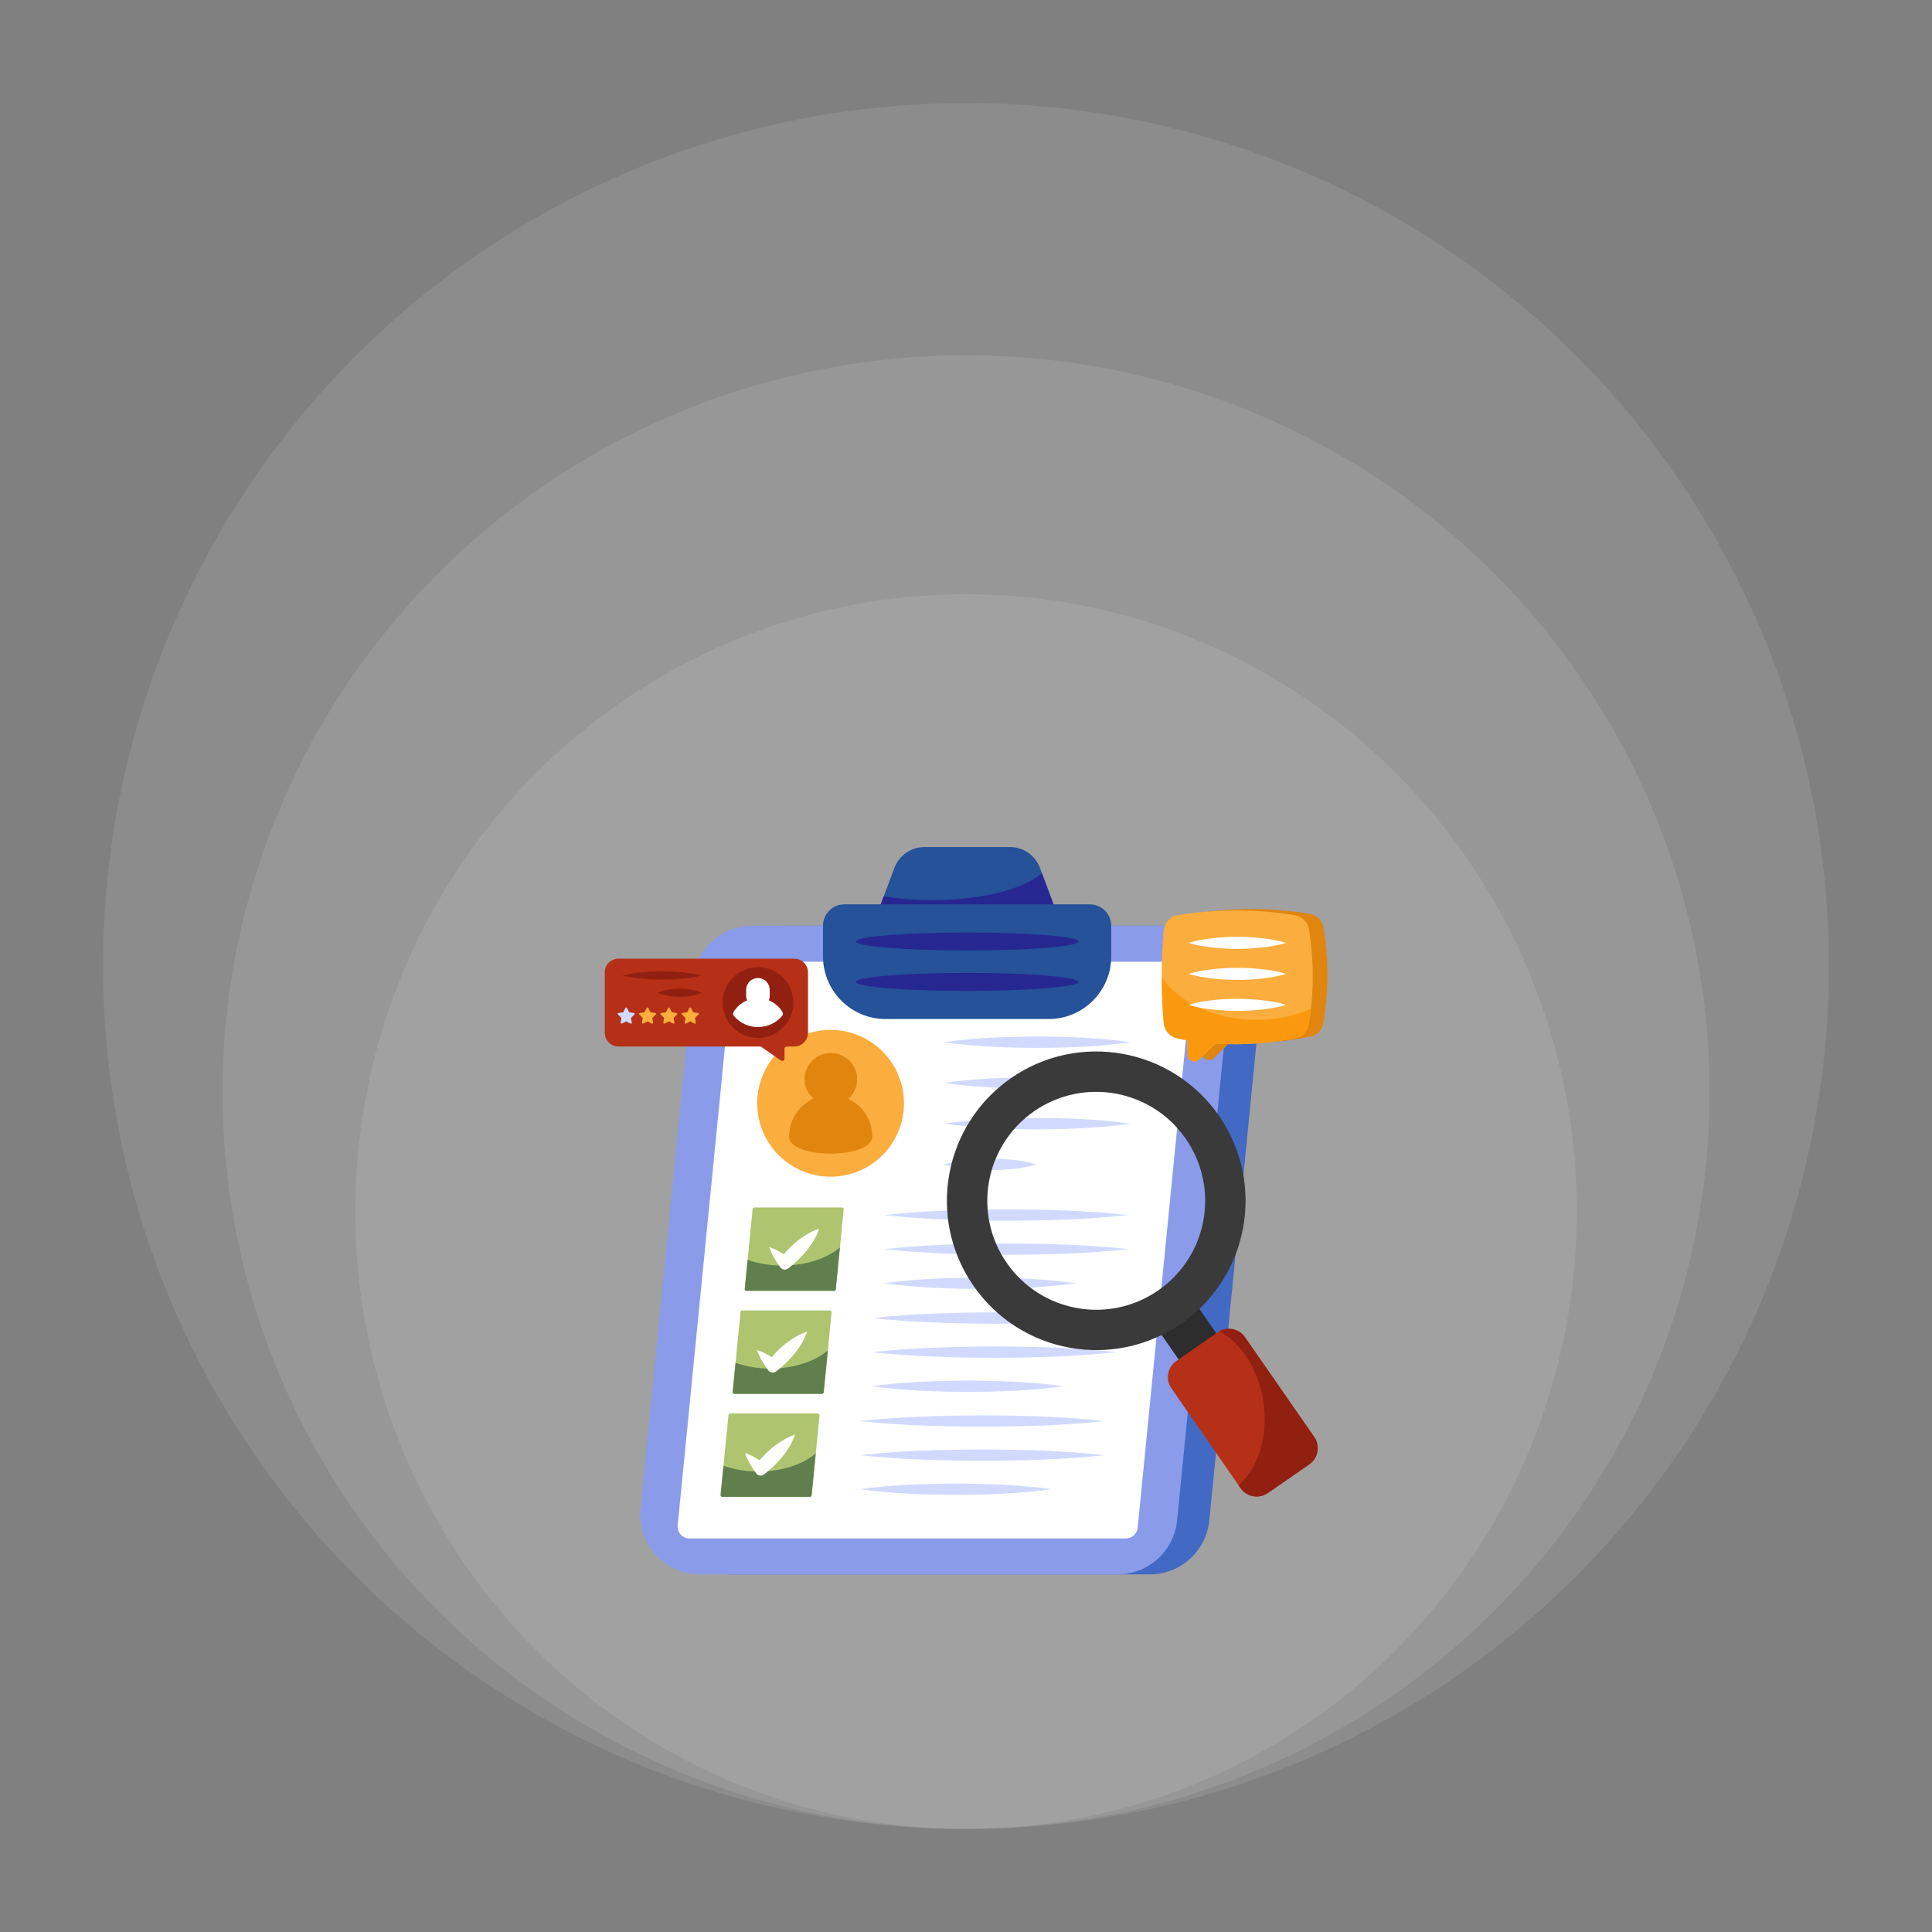 <svg xmlns="http://www.w3.org/2000/svg" width="150" height="150" viewBox="0 0 150 150" fill="none"><rect x="0" y="0" width="150" height="150" fill="#808080" stroke="none"/><ellipse cx="75.002" cy="94.067" rx="47.416" ry="47.931" fill="white" fill-opacity="0.1"></ellipse><ellipse cx="75.005" cy="84.794" rx="57.723" ry="57.208" fill="white" fill-opacity="0.1"></ellipse><ellipse cx="75" cy="75" rx="67" ry="67" fill="white" fill-opacity="0.1"></ellipse><path d="M97.948 76.975L93.89 118.048C93.775 119.195 93.239 120.258 92.385 121.032C91.531 121.805 90.42 122.235 89.268 122.237H56.855C56.207 122.237 55.566 122.101 54.973 121.839C54.38 121.576 53.848 121.192 53.413 120.711C52.977 120.23 52.648 119.664 52.444 119.048C52.241 118.432 52.17 117.78 52.234 117.135L56.291 76.061C56.404 74.914 56.94 73.85 57.794 73.076C58.648 72.302 59.76 71.873 60.913 71.872H93.325C96.064 71.872 98.211 74.245 97.948 76.975Z" fill="#4269C4"></path><path d="M95.448 76.975L91.39 118.048C91.275 119.195 90.739 120.258 89.885 121.031C89.031 121.805 87.921 122.234 86.769 122.237H54.356C53.708 122.237 53.066 122.102 52.473 121.839C51.88 121.576 51.349 121.192 50.913 120.711C50.478 120.231 50.148 119.664 49.945 119.048C49.741 118.432 49.67 117.78 49.734 117.135L53.791 76.061C53.904 74.914 54.44 73.85 55.295 73.076C56.149 72.302 57.261 71.873 58.413 71.872H90.825C93.564 71.872 95.711 74.245 95.448 76.975Z" fill="#8A9BEA"></path><path d="M53.529 119.445C53.4 119.446 53.273 119.42 53.155 119.367C53.037 119.315 52.932 119.238 52.846 119.142C52.723 119.005 52.581 118.771 52.614 118.44L56.856 75.495C56.878 75.268 56.983 75.057 57.153 74.904C57.322 74.75 57.542 74.666 57.771 74.666H91.656C91.987 74.666 92.204 74.829 92.33 74.967C92.457 75.107 92.602 75.345 92.569 75.684L88.329 118.614C88.283 119.079 87.881 119.445 87.415 119.445H53.529Z" fill="white"></path><path d="M82.27 71.472H67.914L69.44 67.387C69.618 66.91 69.938 66.499 70.356 66.209C70.774 65.918 71.271 65.763 71.781 65.763H78.404C79.447 65.763 80.381 66.41 80.745 67.387L82.27 71.472Z" fill="#255299"></path><path d="M82.262 71.475H67.906L68.612 69.587C69.759 69.781 71.039 69.887 72.389 69.887C76.192 69.887 79.465 69.031 80.894 67.805L82.262 71.475Z" fill="#272791"></path><path d="M86.275 71.88V74.254C86.275 76.945 84.096 79.116 81.422 79.116H68.751C66.078 79.116 63.898 76.945 63.898 74.254V71.88C63.898 70.954 64.64 70.213 65.548 70.213H84.607C85.534 70.213 86.275 70.954 86.275 71.88Z" fill="#255299"></path><path d="M83.73 76.24C83.73 76.62 79.865 76.937 75.091 76.937C70.318 76.937 66.453 76.62 66.453 76.24C66.453 75.852 70.318 75.534 75.091 75.534C79.865 75.534 83.73 75.852 83.73 76.24Z" fill="#272791"></path><path d="M75.091 73.796C79.862 73.796 83.73 73.483 83.73 73.098C83.73 72.713 79.862 72.401 75.091 72.401C70.321 72.401 66.453 72.713 66.453 73.098C66.453 73.483 70.321 73.796 75.091 73.796Z" fill="#272791"></path><path d="M64.487 91.358C67.634 91.358 70.186 88.807 70.186 85.66C70.186 82.513 67.634 79.962 64.487 79.962C61.34 79.962 58.789 82.513 58.789 85.66C58.789 88.807 61.34 91.358 64.487 91.358Z" fill="#FBAD3E"></path><path d="M56.079 116.212C56.06 116.212 56.042 116.208 56.025 116.2C56.007 116.193 55.992 116.182 55.98 116.167C55.967 116.154 55.958 116.138 55.952 116.121C55.946 116.103 55.944 116.085 55.946 116.067L56.559 109.861C56.562 109.828 56.578 109.798 56.602 109.776C56.627 109.753 56.658 109.741 56.692 109.741H63.496C63.544 109.741 63.576 109.765 63.593 109.785C63.606 109.799 63.616 109.815 63.622 109.833C63.628 109.851 63.63 109.87 63.629 109.889L63.015 116.092C63.012 116.124 62.996 116.155 62.972 116.177C62.948 116.199 62.916 116.211 62.883 116.212H56.079Z" fill="#AEC46E"></path><path d="M63.336 112.844L63.014 116.093C63.01 116.125 62.995 116.155 62.971 116.176C62.947 116.198 62.917 116.21 62.884 116.211H56.076C56.058 116.211 56.039 116.207 56.022 116.199C56.005 116.192 55.99 116.181 55.977 116.168C55.965 116.154 55.956 116.139 55.951 116.122C55.946 116.105 55.944 116.086 55.947 116.069L56.17 113.804C57.042 114.104 57.958 114.255 58.88 114.249C60.706 114.249 62.328 113.698 63.336 112.844Z" fill="#617F4D"></path><path d="M61.723 111.389C61.504 112.054 61.149 112.576 60.763 113.083C60.368 113.569 59.919 114.008 59.424 114.39L59.311 114.474C59.268 114.509 59.218 114.534 59.164 114.549C59.111 114.564 59.055 114.568 59 114.561C58.945 114.554 58.892 114.536 58.844 114.508C58.796 114.48 58.754 114.443 58.721 114.398L58.714 114.39C58.373 113.922 58.048 113.43 57.844 112.818C58.274 112.954 58.638 113.151 58.978 113.37C59.294 112.993 59.646 112.649 60.029 112.342C60.528 111.963 61.057 111.6 61.723 111.389Z" fill="white"></path><path d="M66.766 110.33C69.928 109.982 73.09 109.903 76.252 109.889C79.413 109.901 82.576 109.98 85.737 110.33C82.576 110.678 79.413 110.758 76.252 110.771C73.09 110.756 69.928 110.677 66.766 110.33ZM66.766 112.977C69.928 112.629 73.09 112.55 76.252 112.536C79.413 112.548 82.576 112.627 85.737 112.977C82.576 113.325 79.413 113.405 76.252 113.418C73.09 113.403 69.928 113.324 66.766 112.977ZM66.766 115.624C69.246 115.276 71.725 115.197 74.205 115.183C76.684 115.195 79.163 115.275 81.642 115.624C79.163 115.972 76.683 116.052 74.204 116.065C71.724 116.05 69.245 115.971 66.766 115.624H66.766Z" fill="#D1DAFE"></path><path d="M57.016 108.214C56.997 108.215 56.979 108.211 56.962 108.204C56.945 108.196 56.929 108.185 56.917 108.171C56.905 108.158 56.895 108.142 56.889 108.124C56.883 108.107 56.882 108.088 56.884 108.07L57.496 101.864C57.499 101.831 57.514 101.801 57.539 101.778C57.563 101.756 57.595 101.744 57.628 101.744H64.433C64.481 101.744 64.512 101.768 64.53 101.788C64.543 101.802 64.553 101.818 64.559 101.836C64.565 101.854 64.567 101.873 64.565 101.891L63.952 108.094C63.949 108.127 63.934 108.158 63.909 108.18C63.885 108.203 63.853 108.215 63.82 108.215L57.016 108.214Z" fill="#AEC46E"></path><path d="M64.275 104.849L63.952 108.097C63.949 108.13 63.934 108.159 63.91 108.181C63.886 108.203 63.855 108.215 63.823 108.216H57.014C56.996 108.216 56.977 108.211 56.961 108.204C56.944 108.196 56.928 108.185 56.916 108.172C56.903 108.158 56.894 108.143 56.889 108.126C56.883 108.109 56.882 108.091 56.884 108.073L57.107 105.808C57.979 106.108 58.895 106.259 59.818 106.253C61.644 106.253 63.266 105.703 64.275 104.849Z" fill="#617F4D"></path><path d="M62.66 103.392C62.44 104.058 62.086 104.579 61.7 105.087C61.306 105.573 60.857 106.012 60.361 106.394L60.248 106.477C60.204 106.512 60.155 106.537 60.101 106.552C60.048 106.567 59.992 106.571 59.937 106.564C59.882 106.557 59.829 106.539 59.781 106.511C59.733 106.484 59.692 106.446 59.658 106.402L59.65 106.393C59.31 105.926 58.985 105.433 58.781 104.821C59.212 104.958 59.575 105.155 59.915 105.373C60.231 104.997 60.583 104.652 60.966 104.345C61.465 103.967 61.995 103.604 62.66 103.392Z" fill="white"></path><path d="M67.703 102.333C70.865 101.986 74.027 101.907 77.188 101.892C80.351 101.904 83.512 101.984 86.674 102.333C83.512 102.682 80.351 102.762 77.188 102.774C74.027 102.759 70.865 102.68 67.703 102.333ZM67.703 104.98C70.865 104.633 74.027 104.554 77.188 104.539C80.351 104.551 83.512 104.631 86.674 104.98C83.512 105.329 80.351 105.409 77.188 105.421C74.027 105.406 70.865 105.327 67.703 104.98ZM67.703 107.627C70.183 107.28 72.662 107.201 75.141 107.186C77.621 107.198 80.1 107.278 82.58 107.627C80.1 107.976 77.621 108.056 75.141 108.068C72.662 108.053 70.183 107.974 67.703 107.627Z" fill="#D1DAFE"></path><path d="M57.953 100.218C57.935 100.219 57.916 100.215 57.899 100.207C57.882 100.199 57.867 100.188 57.855 100.174C57.842 100.161 57.833 100.145 57.827 100.128C57.821 100.11 57.819 100.092 57.821 100.074L58.434 93.868C58.437 93.835 58.453 93.805 58.477 93.782C58.502 93.76 58.533 93.748 58.567 93.748H65.371C65.419 93.748 65.451 93.772 65.468 93.792C65.481 93.806 65.491 93.822 65.497 93.84C65.503 93.858 65.505 93.877 65.504 93.895L64.89 100.098C64.887 100.131 64.871 100.161 64.847 100.184C64.823 100.206 64.791 100.218 64.758 100.218H57.953Z" fill="#AEC46E"></path><path d="M65.211 96.852L64.889 100.101C64.885 100.133 64.87 100.163 64.846 100.184C64.822 100.206 64.792 100.218 64.759 100.219H57.951C57.933 100.219 57.914 100.215 57.897 100.208C57.88 100.2 57.865 100.19 57.852 100.176C57.84 100.163 57.831 100.147 57.826 100.13C57.821 100.113 57.819 100.095 57.822 100.077L58.045 97.812C58.917 98.113 59.833 98.264 60.755 98.258C62.581 98.258 64.203 97.707 65.211 96.852V96.852Z" fill="#617F4D"></path><path d="M63.598 95.395C63.379 96.061 63.024 96.583 62.638 97.09C62.243 97.576 61.794 98.014 61.299 98.397L61.186 98.481C61.143 98.516 61.093 98.541 61.039 98.556C60.986 98.571 60.93 98.575 60.875 98.568C60.82 98.561 60.767 98.543 60.719 98.515C60.671 98.487 60.629 98.45 60.596 98.405L60.589 98.397C60.248 97.929 59.923 97.437 59.719 96.825C60.149 96.961 60.513 97.158 60.853 97.376C61.169 97 61.521 96.656 61.904 96.348C62.403 95.97 62.932 95.607 63.598 95.395Z" fill="white"></path><path d="M68.641 94.337C71.803 93.989 74.965 93.909 78.127 93.895C81.288 93.908 84.451 93.987 87.612 94.337C84.451 94.685 81.288 94.764 78.127 94.778C74.965 94.763 71.803 94.683 68.641 94.337ZM68.641 96.984C71.803 96.636 74.965 96.556 78.127 96.542C81.288 96.555 84.451 96.634 87.612 96.984C84.451 97.332 81.288 97.412 78.127 97.425C74.965 97.41 71.803 97.33 68.641 96.984ZM68.641 99.631C71.121 99.283 73.6 99.204 76.08 99.189C78.559 99.202 81.038 99.281 83.517 99.631C81.038 99.979 78.558 100.059 76.079 100.072C73.599 100.057 71.12 99.977 68.641 99.631H68.641ZM73.274 80.917C75.688 80.57 78.102 80.491 80.516 80.476C82.93 80.489 85.345 80.568 87.759 80.917C85.345 81.266 82.93 81.346 80.516 81.358C78.102 81.344 75.688 81.263 73.274 80.917ZM73.274 84.078C75.688 83.731 78.102 83.652 80.516 83.637C82.93 83.65 85.345 83.73 87.759 84.078C85.345 84.428 82.93 84.507 80.516 84.519C78.102 84.505 75.688 84.426 73.274 84.078ZM73.274 87.241C75.688 86.894 78.102 86.814 80.516 86.799C82.93 86.812 85.345 86.891 87.759 87.241C85.345 87.589 82.93 87.669 80.516 87.682C78.102 87.667 75.688 87.587 73.274 87.241ZM73.274 90.402C74.475 90.054 75.676 89.976 76.876 89.961C78.077 89.974 79.279 90.053 80.48 90.402C79.279 90.752 78.077 90.83 76.876 90.843C75.677 90.828 74.475 90.75 73.274 90.402Z" fill="#D1DAFE"></path><path d="M67.718 88.238C67.718 90.009 61.266 90.009 61.266 88.238C61.266 86.909 62.056 85.803 63.163 85.297C62.943 85.11 62.767 84.877 62.647 84.615C62.527 84.353 62.466 84.067 62.467 83.779C62.471 83.243 62.685 82.73 63.064 82.351C63.443 81.972 63.956 81.757 64.492 81.754C65.631 81.754 66.548 82.672 66.548 83.779C66.548 84.379 66.295 84.948 65.851 85.328C66.959 85.804 67.718 86.943 67.718 88.238Z" fill="#E0860E"></path><path d="M89.719 102.968L92.645 100.938L95.257 104.704L92.331 106.734L89.719 102.968Z" fill="#2D2D2D"></path><path d="M101.652 113.693L98.436 115.919C98.105 116.149 97.695 116.238 97.298 116.167C96.901 116.096 96.548 115.871 96.317 115.54L90.943 107.784C90.829 107.62 90.748 107.436 90.706 107.24C90.664 107.045 90.661 106.843 90.697 106.647C90.733 106.45 90.808 106.263 90.916 106.096C91.025 105.928 91.166 105.784 91.331 105.671L94.548 103.436C94.878 103.208 95.286 103.12 95.681 103.191C96.077 103.262 96.428 103.487 96.658 103.816L102.041 111.572C102.269 111.905 102.356 112.315 102.284 112.713C102.211 113.11 101.984 113.462 101.652 113.693Z" fill="#B53016"></path><path d="M94.639 86.626C90.989 81.363 83.77 80.055 78.505 83.697C73.241 87.347 71.934 94.574 75.585 99.838C79.234 105.093 86.453 106.402 91.718 102.759C96.981 99.109 98.288 91.883 94.639 86.626ZM89.931 100.182C86.092 102.846 80.825 101.889 78.162 98.05C75.499 94.211 76.454 88.937 80.292 86.274C84.132 83.618 89.407 84.574 92.062 88.414C94.725 92.252 93.769 97.518 89.931 100.182Z" fill="#3A3A3A"></path><path d="M101.65 113.693L98.434 115.919C98.103 116.149 97.693 116.239 97.296 116.168C96.899 116.097 96.546 115.871 96.315 115.541L96.16 115.315C97.669 114.023 98.49 111.528 98.087 108.83C97.706 106.29 96.35 104.241 94.68 103.357C95.355 102.989 96.217 103.178 96.656 103.817L102.039 111.573C102.267 111.906 102.354 112.316 102.282 112.713C102.209 113.11 101.982 113.463 101.65 113.693Z" fill="#912010"></path><path d="M46.953 75.492V80.184C46.953 80.774 47.431 81.252 48.021 81.252H59.011C59.047 81.252 59.084 81.263 59.114 81.284L60.625 82.336C60.652 82.354 60.684 82.365 60.717 82.368C60.75 82.37 60.783 82.363 60.812 82.347C60.841 82.332 60.866 82.309 60.883 82.281C60.9 82.253 60.909 82.22 60.909 82.187V81.433C60.909 81.332 60.99 81.252 61.09 81.252H61.665C61.948 81.252 62.219 81.14 62.419 80.939C62.62 80.739 62.732 80.468 62.732 80.184V75.492C62.732 74.907 62.254 74.43 61.665 74.43H48.021C47.431 74.43 46.953 74.907 46.953 75.492Z" fill="#B53016"></path><path d="M58.848 80.585C60.365 80.585 61.595 79.356 61.595 77.839C61.595 76.322 60.365 75.092 58.848 75.092C57.331 75.092 56.102 76.322 56.102 77.839C56.102 79.356 57.331 80.585 58.848 80.585Z" fill="#912010"></path><path d="M56.948 78.581C56.922 78.626 56.911 78.677 56.915 78.729C56.919 78.78 56.939 78.829 56.972 78.869C57.202 79.143 57.489 79.363 57.814 79.514C58.138 79.665 58.492 79.743 58.85 79.742C59.605 79.742 60.279 79.403 60.729 78.869C60.762 78.829 60.782 78.78 60.786 78.728C60.79 78.677 60.778 78.626 60.752 78.581C60.556 78.252 60.278 77.979 59.944 77.79C59.611 77.6 59.234 77.501 58.851 77.501C58.467 77.501 58.091 77.6 57.757 77.79C57.424 77.979 57.146 78.252 56.949 78.581H56.948Z" fill="white"></path><path d="M57.93 76.85V77.309C57.93 77.552 58.026 77.785 58.198 77.957C58.37 78.129 58.603 78.225 58.846 78.225C59.089 78.225 59.322 78.129 59.494 77.957C59.666 77.785 59.762 77.552 59.762 77.309V76.85C59.762 76.607 59.666 76.374 59.494 76.202C59.322 76.03 59.089 75.934 58.846 75.934C58.603 75.934 58.37 76.03 58.198 76.202C58.026 76.374 57.93 76.607 57.93 76.85Z" fill="white"></path><path d="M51.92 76.835C51.638 76.88 51.355 76.948 51.068 77.079C51.355 77.211 51.638 77.279 51.92 77.328C52.203 77.372 52.488 77.395 52.773 77.396C53.343 77.387 53.913 77.333 54.478 77.079C53.913 76.831 53.343 76.777 52.773 76.762C52.487 76.763 52.202 76.787 51.92 76.835ZM48.329 75.739C48.841 75.871 49.352 75.939 49.864 75.983C50.38 76.036 50.892 76.051 51.404 76.056C52.428 76.041 53.456 75.988 54.478 75.739C53.455 75.486 52.427 75.433 51.404 75.423C50.892 75.427 50.38 75.442 49.863 75.491C49.352 75.535 48.841 75.608 48.329 75.739Z" fill="#912010"></path><path d="M53.19 79.003C53.207 79.018 53.214 79.042 53.212 79.065L53.154 79.394C53.144 79.453 53.205 79.496 53.258 79.468L53.553 79.313C53.563 79.308 53.575 79.305 53.586 79.305C53.598 79.305 53.609 79.308 53.619 79.313L53.914 79.468C53.967 79.496 54.028 79.453 54.017 79.394L53.962 79.065C53.959 79.054 53.96 79.042 53.964 79.031C53.967 79.02 53.974 79.01 53.982 79.003L54.222 78.769C54.231 78.759 54.238 78.748 54.241 78.735C54.244 78.722 54.243 78.708 54.239 78.696C54.235 78.683 54.227 78.672 54.217 78.664C54.207 78.655 54.194 78.65 54.181 78.648L53.851 78.599C53.84 78.598 53.829 78.594 53.82 78.587C53.81 78.58 53.803 78.572 53.797 78.561L53.649 78.261C53.643 78.25 53.634 78.24 53.623 78.233C53.612 78.226 53.599 78.223 53.586 78.223C53.573 78.223 53.56 78.226 53.548 78.233C53.537 78.24 53.528 78.25 53.522 78.261L53.374 78.561C53.369 78.572 53.361 78.58 53.352 78.587C53.343 78.593 53.332 78.598 53.321 78.599L52.99 78.648C52.977 78.65 52.965 78.655 52.955 78.664C52.944 78.672 52.937 78.683 52.933 78.696C52.929 78.709 52.928 78.722 52.932 78.735C52.935 78.748 52.942 78.76 52.951 78.769L53.19 79.003ZM51.533 79.003C51.551 79.018 51.558 79.042 51.555 79.065L51.498 79.394C51.487 79.453 51.549 79.496 51.601 79.468L51.897 79.313C51.907 79.308 51.919 79.305 51.93 79.305C51.941 79.305 51.953 79.308 51.963 79.313L52.258 79.468C52.311 79.496 52.373 79.453 52.361 79.394L52.305 79.065C52.303 79.054 52.304 79.042 52.307 79.031C52.311 79.02 52.317 79.01 52.326 79.003L52.566 78.769C52.575 78.759 52.581 78.748 52.584 78.735C52.587 78.722 52.587 78.708 52.583 78.696C52.578 78.683 52.571 78.672 52.561 78.664C52.55 78.655 52.538 78.65 52.525 78.648L52.195 78.599C52.184 78.598 52.173 78.594 52.163 78.587C52.154 78.58 52.147 78.572 52.141 78.561L51.993 78.261C51.987 78.25 51.978 78.24 51.967 78.233C51.956 78.226 51.943 78.223 51.93 78.223C51.916 78.223 51.904 78.226 51.892 78.233C51.881 78.24 51.872 78.25 51.866 78.261L51.719 78.561C51.714 78.572 51.706 78.58 51.697 78.587C51.687 78.594 51.676 78.598 51.665 78.599L51.334 78.648C51.321 78.65 51.309 78.655 51.298 78.664C51.288 78.672 51.281 78.683 51.277 78.696C51.273 78.709 51.272 78.722 51.276 78.735C51.279 78.748 51.286 78.76 51.295 78.769L51.533 79.003ZM49.877 79.003C49.895 79.018 49.902 79.042 49.899 79.065L49.842 79.394C49.831 79.453 49.893 79.496 49.945 79.468L50.241 79.313C50.251 79.308 50.262 79.305 50.274 79.305C50.285 79.305 50.297 79.308 50.307 79.313L50.602 79.468C50.655 79.496 50.716 79.453 50.705 79.394L50.649 79.065C50.647 79.054 50.648 79.042 50.651 79.031C50.655 79.02 50.661 79.01 50.67 79.003L50.91 78.769C50.919 78.759 50.925 78.748 50.928 78.735C50.931 78.722 50.931 78.708 50.926 78.696C50.922 78.683 50.915 78.672 50.904 78.664C50.894 78.655 50.882 78.65 50.869 78.648L50.539 78.599C50.528 78.598 50.517 78.594 50.507 78.587C50.498 78.58 50.49 78.572 50.485 78.561L50.337 78.261C50.331 78.25 50.322 78.24 50.311 78.233C50.299 78.226 50.286 78.223 50.273 78.223C50.26 78.223 50.247 78.226 50.236 78.233C50.225 78.24 50.216 78.25 50.21 78.261L50.062 78.561C50.057 78.572 50.05 78.58 50.04 78.587C50.031 78.594 50.02 78.598 50.009 78.599L49.678 78.648C49.665 78.65 49.652 78.655 49.642 78.664C49.632 78.672 49.625 78.683 49.621 78.696C49.617 78.709 49.616 78.722 49.619 78.735C49.623 78.748 49.629 78.76 49.639 78.769L49.877 79.003Z" fill="#FBAD3E"></path><path d="M48.221 79.002C48.239 79.017 48.246 79.042 48.243 79.065L48.186 79.394C48.175 79.453 48.237 79.496 48.289 79.468L48.584 79.313C48.595 79.308 48.606 79.305 48.618 79.305C48.629 79.305 48.64 79.308 48.651 79.313L48.945 79.468C48.998 79.496 49.06 79.453 49.049 79.394L48.993 79.065C48.991 79.054 48.992 79.042 48.995 79.031C48.999 79.02 49.005 79.01 49.013 79.002L49.253 78.769C49.263 78.759 49.269 78.747 49.272 78.735C49.275 78.722 49.274 78.708 49.27 78.696C49.266 78.683 49.258 78.672 49.248 78.664C49.238 78.655 49.226 78.65 49.213 78.648L48.883 78.599C48.871 78.598 48.861 78.594 48.851 78.587C48.842 78.58 48.834 78.572 48.829 78.561L48.681 78.261C48.676 78.249 48.666 78.239 48.655 78.232C48.644 78.225 48.631 78.222 48.618 78.222C48.604 78.222 48.591 78.225 48.58 78.232C48.569 78.239 48.559 78.249 48.554 78.261L48.406 78.561C48.401 78.572 48.393 78.58 48.384 78.587C48.375 78.594 48.364 78.598 48.352 78.599L48.022 78.648C48.008 78.65 47.996 78.655 47.986 78.664C47.976 78.672 47.968 78.683 47.964 78.696C47.96 78.709 47.96 78.722 47.963 78.735C47.966 78.748 47.973 78.76 47.983 78.769L48.221 79.002Z" fill="#D1DAFE"></path><path d="M91.486 79.34C91.515 79.627 91.636 79.897 91.831 80.109C92.025 80.322 92.284 80.466 92.567 80.52C92.821 80.575 93.066 80.621 93.32 80.657V81.756C93.32 82.237 93.903 82.492 94.247 82.147L95.346 81.075C95.401 81.024 95.466 80.985 95.536 80.96C95.606 80.936 95.68 80.925 95.755 80.93C97.735 81.047 99.732 80.884 101.731 80.484C101.988 80.435 102.224 80.307 102.406 80.118C102.588 79.93 102.708 79.69 102.748 79.431C103.166 76.907 103.148 74.445 102.757 72.029C102.712 71.763 102.585 71.518 102.395 71.326C102.205 71.134 101.96 71.005 101.695 70.957C98.716 70.458 95.673 70.448 92.576 70.949C92.289 70.995 92.025 71.135 91.826 71.346C91.627 71.558 91.505 71.83 91.477 72.12C91.276 74.522 91.278 76.938 91.486 79.34Z" fill="#E0860E"></path><path d="M90.353 79.447C90.383 79.734 90.503 80.004 90.698 80.216C90.893 80.429 91.151 80.573 91.434 80.627C91.689 80.682 91.934 80.727 92.188 80.764V81.863C92.188 82.344 92.769 82.599 93.114 82.253L94.214 81.181C94.269 81.131 94.333 81.092 94.403 81.067C94.473 81.042 94.547 81.031 94.621 81.036C96.601 81.154 98.6 80.991 100.598 80.591C100.855 80.542 101.091 80.414 101.273 80.225C101.455 80.037 101.574 79.797 101.615 79.538C102.033 77.013 102.015 74.552 101.624 72.136C101.578 71.869 101.452 71.624 101.262 71.432C101.072 71.24 100.827 71.111 100.561 71.064C97.583 70.564 94.54 70.555 91.443 71.055C91.156 71.101 90.892 71.241 90.693 71.453C90.494 71.665 90.371 71.937 90.344 72.227C90.143 74.629 90.146 77.045 90.353 79.447Z" fill="#FBAD3E"></path><path d="M90.203 75.878C90.203 77.058 90.248 78.239 90.358 79.447C90.387 79.734 90.507 80.004 90.702 80.217C90.897 80.429 91.155 80.573 91.438 80.628C91.692 80.682 91.938 80.727 92.192 80.764V81.863C92.192 82.344 92.773 82.599 93.118 82.253L94.218 81.182C94.272 81.131 94.337 81.093 94.407 81.067C94.477 81.042 94.551 81.032 94.626 81.036C96.606 81.154 98.604 80.991 100.602 80.591C100.859 80.542 101.095 80.414 101.277 80.225C101.459 80.037 101.578 79.797 101.619 79.538C101.683 79.129 101.746 78.721 101.783 78.32C100.548 78.875 99.103 79.183 97.55 79.183C94.326 79.183 91.529 77.839 90.203 75.878Z" fill="#FA990E"></path><path d="M99.858 73.204C99.226 73.01 98.595 72.909 97.962 72.841C97.332 72.77 96.699 72.735 96.066 72.736C95.434 72.737 94.801 72.766 94.169 72.84C93.537 72.908 92.905 73.01 92.273 73.204C92.905 73.398 93.537 73.501 94.17 73.569C94.801 73.643 95.434 73.671 96.066 73.672C96.7 73.673 97.333 73.638 97.963 73.568C98.595 73.499 99.226 73.398 99.858 73.204ZM99.858 75.61C99.226 75.416 98.595 75.316 97.962 75.247C97.332 75.176 96.699 75.141 96.066 75.143C95.434 75.143 94.801 75.171 94.169 75.245C93.537 75.314 92.905 75.415 92.273 75.61C92.905 75.804 93.537 75.907 94.17 75.975C94.801 76.049 95.434 76.077 96.066 76.078C96.7 76.079 97.333 76.045 97.963 75.974C98.595 75.905 99.226 75.803 99.858 75.61ZM99.858 78.016C99.226 77.822 98.595 77.721 97.962 77.652C97.332 77.581 96.699 77.547 96.066 77.549C95.434 77.549 94.801 77.577 94.169 77.651C93.537 77.719 92.905 77.821 92.273 78.016C92.905 78.21 93.537 78.312 94.17 78.381C94.801 78.455 95.434 78.483 96.066 78.483C96.7 78.485 97.333 78.45 97.963 78.379C98.595 78.31 99.226 78.21 99.858 78.016Z" fill="white"></path></svg>